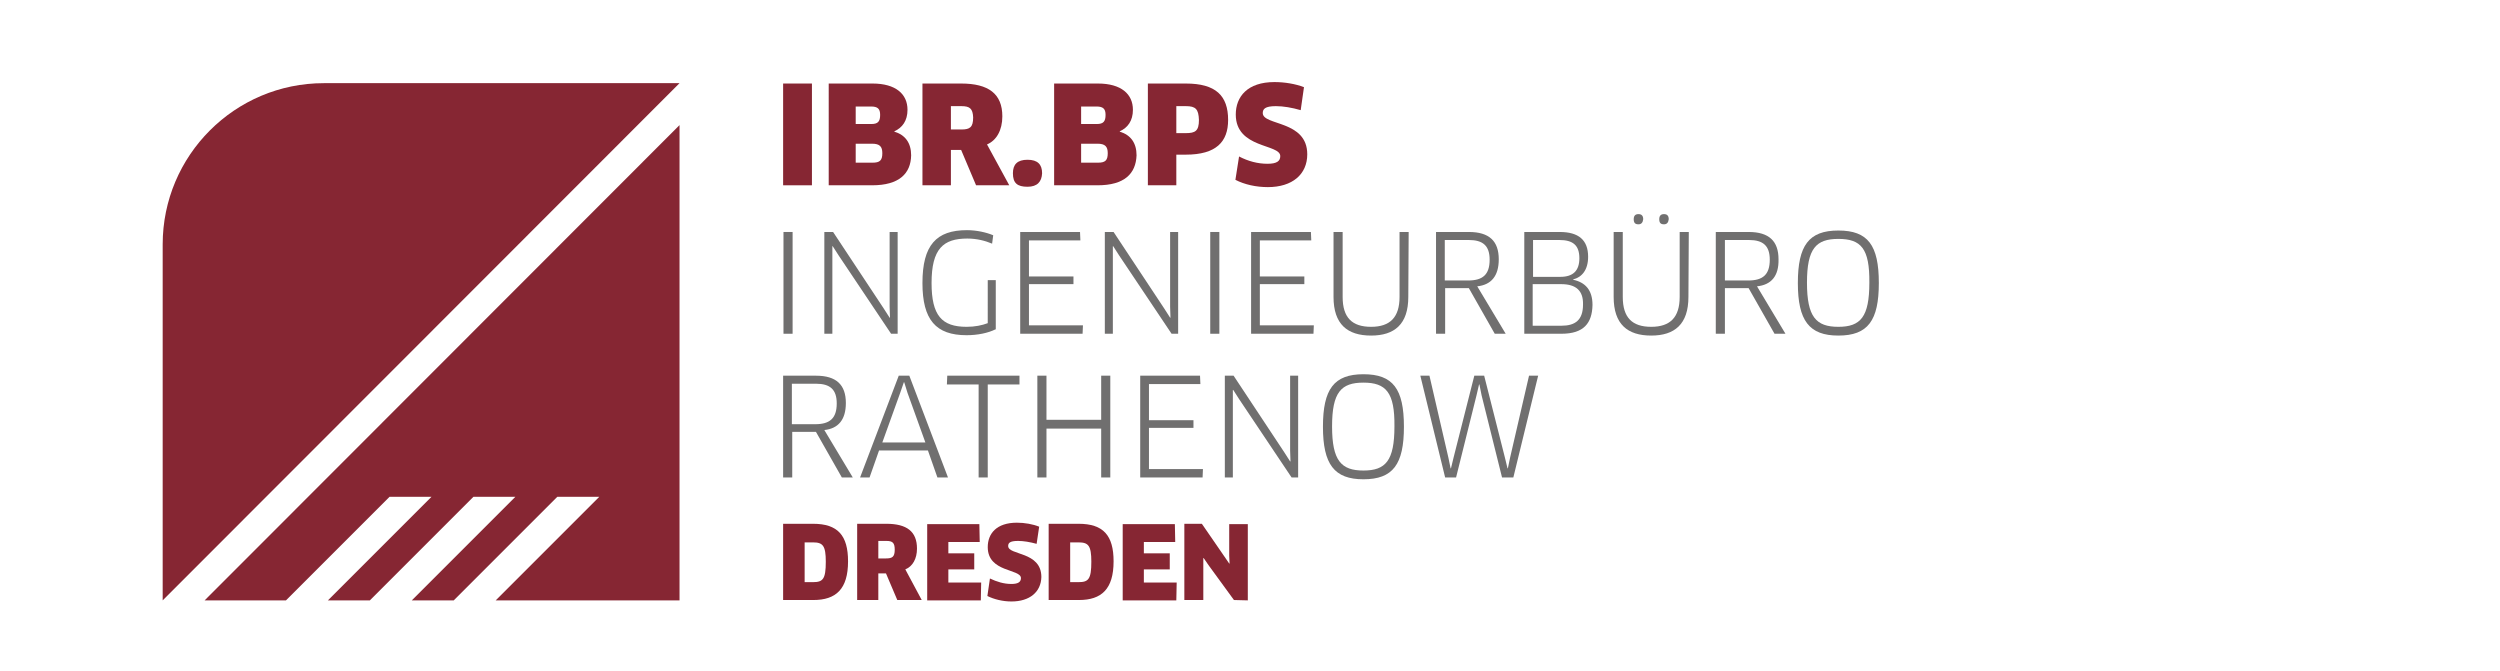 <?xml version="1.0" encoding="utf-8"?>
<!-- Generator: Adobe Illustrator 25.3.0, SVG Export Plug-In . SVG Version: 6.00 Build 0)  -->
<svg version="1.1" id="ibr_x5F_bps_x5F_dresden" xmlns="http://www.w3.org/2000/svg" xmlns:xlink="http://www.w3.org/1999/xlink"
	 x="0px" y="0px" viewBox="0 0 685.4 184" style="enable-background:new 0 0 685.4 184;" xml:space="preserve">
<style type="text/css">
	.st0{display:none;opacity:0.2;}
	.st1{display:inline;}
	.st2{clip-path:url(#SVGID_2_);fill:#941732;}
	.st3{display:inline;fill:#FFFFFF;}
	.st4{fill:#862633;}
	.st5{fill:#706F6F;}
</style>
<g id="Ebene_1_1_">
	<g class="st0">
		<g class="st1">
			<g>
				<defs>
					<rect id="SVGID_1_" x="44.8" y="-0.9" width="513.3" height="176.3"/>
				</defs>
				<clipPath id="SVGID_2_">
					<use xlink:href="#SVGID_1_"  style="overflow:visible;"/>
				</clipPath>
				<path class="st2" d="M89,22.7c-24.4,0-44.1,19.8-44.1,44.1v97.5h141.7V22.7H89z"/>
			</g>
		</g>
		<polygon class="st3" points="111.7,137.3 84.7,164.4 95.7,164.4 122.7,137.3 		"/>
		<polygon class="st3" points="135.3,137.3 108.3,164.4 119.3,164.4 146.3,137.3 		"/>
		<polygon class="st3" points="157.1,137.3 130.1,164.4 141.1,164.4 168.1,137.3 		"/>
		<polygon class="st3" points="210.5,-0.9 45.6,164.4 56.6,164.4 221.5,-0.9 		"/>
	</g>
	<g>
		<g>
			<path class="st4" d="M223,164.5h-8.3v-20.9h8.2c6.8,0,9.6,3.2,9.6,10.3C232.5,161.5,229.2,164.5,223,164.5z M222.9,148.7h-2.3
				v10.9h2.3c2.7,0,3.5-0.8,3.5-5.6C226.4,149.6,225.6,148.7,222.9,148.7z"/>
			<path class="st4" d="M248.2,156.1l4.5,8.4H246l-3.1-7.3h-2.1v7.3H235v-20.9h8c5.6,0,8.4,2.1,8.4,6.8
				C251.4,153.2,250.2,155.3,248.2,156.1z M243,148.3h-2.2v4.8h2.1c1.7,0,2.4-0.4,2.4-2.4C245.3,148.8,244.7,148.3,243,148.3z"/>
			<path class="st4" d="M269,159.7l-0.1,4.9h-14.7v-20.9h14.3l0.1,4.9H260v3.1h7.1v4.4H260v3.6H269z"/>
			<path class="st4" d="M277.3,164.9c-2.4,0-4.8-0.6-6.6-1.5l0.7-4.8c1.9,0.9,3.8,1.5,5.9,1.5c1.9,0,2.6-0.6,2.6-1.6
				c0-2.6-9.1-1.5-9.1-8.5c0-3.7,2.4-6.7,8-6.7c2.1,0,4.4,0.4,6.1,1.1l-0.7,4.7c-1.8-0.5-3.6-0.8-5.1-0.8c-2.3,0-2.7,0.6-2.7,1.4
				c0,2.6,9.1,1.4,9.1,8.5C285.4,162.3,282.3,164.9,277.3,164.9z"/>
			<path class="st4" d="M295.8,164.5h-8.3v-20.9h8.2c6.8,0,9.6,3.2,9.6,10.3C305.3,161.5,302,164.5,295.8,164.5z M295.7,148.7h-2.3
				v10.9h2.3c2.7,0,3.5-0.8,3.5-5.6C299.2,149.6,298.4,148.7,295.7,148.7z"/>
			<path class="st4" d="M322.6,159.7l-0.1,4.9h-14.7v-20.9h14.3l0.1,4.9h-8.6v3.1h7.1v4.4h-7.1v3.6H322.6z"/>
			<path class="st4" d="M338.3,164.5l-7-9.6L330,153h-0.1v2.3v9.2h-5.2v-20.9h4.8l6.2,9l1.3,1.9h0.1l-0.1-2.2v-8.6h5.1v20.9
				L338.3,164.5L338.3,164.5z"/>
		</g>
	</g>
	<g>
		<path class="st5" d="M214.8,63.6h2.5v27.9h-2.5V63.6z"/>
		<path class="st5" d="M244.3,91.5L229.9,70l-1.6-2.5h-0.1v3v21H226V63.6h2.4l13.9,21l1.6,2.5h0.1l-0.1-3V63.6h2.2v27.9H244.3z"/>
		<path class="st5" d="M272.9,90.3c-2,1-4.9,1.6-7.9,1.6c-8.4,0-12.1-4.2-12.1-14.3c0-10.4,3.8-14.5,12.2-14.5
			c2.6,0,5.3,0.6,7.2,1.4l-0.3,2.3c-1.9-0.8-4.2-1.4-6.8-1.4c-6.6,0-9.8,2.8-9.8,12.2c0,8.9,2.8,12,9.6,12c2.3,0,4.2-0.4,5.8-1V76.8
			h2.2v13.5H272.9z"/>
		<path class="st5" d="M296.9,89.2l-0.1,2.3h-17.1V63.6h16.4l0.1,2.3h-14.1v9.9h12.2v2.1h-12.2v11.3
			C282.1,89.2,296.9,89.2,296.9,89.2z"/>
		<path class="st5" d="M321.2,91.5L306.8,70l-1.6-2.5h-0.1v3v21h-2.2V63.6h2.4l13.9,21l1.6,2.5h0.1l-0.1-3V63.6h2.2v27.9H321.2z"/>
		<path class="st5" d="M331.8,63.6h2.5v27.9h-2.5V63.6z"/>
		<path class="st5" d="M360.2,89.2l-0.1,2.3H343V63.6h16.4l0.1,2.3h-14.1v9.9h12.2v2.1h-12.2v11.3C345.4,89.2,360.2,89.2,360.2,89.2
			z"/>
		<path class="st5" d="M386.1,81.4c0,7.5-3.8,10.6-10.2,10.6c-6.5,0-10.3-3.1-10.3-10.6V63.6h2.5v17.8c0,5.7,2.6,8.2,7.8,8.2
			c5.2,0,7.8-2.6,7.8-8.2V63.6h2.5L386.1,81.4L386.1,81.4z"/>
		<path class="st5" d="M405,78.5l7.8,13h-3L402.7,79h-6.5v12.5h-2.5V63.6h9c5.6,0,8.2,2.5,8.2,7.5C410.9,75.7,408.8,78.1,405,78.5z
			 M402.7,65.8h-6.6v11.1h6.4c4,0,5.9-1.6,5.9-5.7C408.4,67.4,406.6,65.8,402.7,65.8z"/>
		<path class="st5" d="M428.1,91.5h-10.2V63.6h9.7c5.2,0,7.8,2.2,7.8,6.8c0,3.6-1.7,5.6-4.1,6.2v0.1c3.3,0.7,5.3,2.8,5.3,6.9
			C436.5,88.6,434.2,91.5,428.1,91.5z M428,77.9h-7.8v11.4h7.9c3.7,0,5.9-1.5,5.9-5.8C434.1,79.7,432.1,77.9,428,77.9z M427.5,65.8
			h-7.2v10.1h7.5c3.5,0,5.2-1.7,5.2-5.1C433,67.2,431.2,65.8,427.5,65.8z"/>
		<path class="st5" d="M462.9,81.4c0,7.5-3.8,10.6-10.2,10.6c-6.5,0-10.3-3.1-10.3-10.6V63.6h2.5v17.8c0,5.7,2.6,8.2,7.8,8.2
			c5.2,0,7.8-2.6,7.8-8.2V63.6h2.5L462.9,81.4L462.9,81.4z M449.2,61.5c-0.9,0-1.3-0.4-1.3-1.4c0-0.9,0.4-1.4,1.3-1.4
			s1.3,0.5,1.3,1.4C450.4,61,450,61.5,449.2,61.5z M456.2,61.5c-0.9,0-1.3-0.4-1.3-1.4c0-0.9,0.4-1.4,1.3-1.4s1.3,0.5,1.3,1.4
			C457.4,61,457,61.5,456.2,61.5z"/>
		<path class="st5" d="M481.7,78.5l7.8,13h-3L479.4,79h-6.5v12.5h-2.5V63.6h9c5.6,0,8.2,2.5,8.2,7.5
			C487.7,75.7,485.6,78.1,481.7,78.5z M479.5,65.8h-6.6v11.1h6.4c4,0,5.9-1.6,5.9-5.7C485.2,67.4,483.4,65.8,479.5,65.8z"/>
		<path class="st5" d="M504,92c-8,0-11.1-4.1-11.1-14.4s3-14.4,11.1-14.4c8.1,0,11.1,4,11.1,14.4C515.1,87.9,512.1,92,504,92z
			 M504,65.5c-6.1,0-8.6,2.6-8.6,12s2.5,12.1,8.6,12.1s8.5-2.7,8.5-12.1C512.6,68.1,510.2,65.5,504,65.5z"/>
	</g>
	<g>
		<path class="st5" d="M226,117.9l7.8,13h-3l-7.1-12.5h-6.5v12.5h-2.5V103h9c5.6,0,8.2,2.5,8.2,7.5
			C231.9,115.1,229.8,117.5,226,117.9z M223.7,105.2h-6.6v11.1h6.4c4,0,5.9-1.6,5.9-5.7C229.4,106.8,227.6,105.2,223.7,105.2z"/>
		<path class="st5" d="M254.4,123.5H241l-2.6,7.4h-2.6l10.6-27.9h2.9l10.6,27.9H257L254.4,123.5z M246.8,107.7l-4.9,13.6h11.8
			l-4.9-13.6l-0.9-2.9h-0.1L246.8,107.7z"/>
		<path class="st5" d="M270.8,105.4v25.5h-2.5v-25.5h-8.7l0.1-2.4h19.8v2.4C279.5,105.4,270.8,105.4,270.8,105.4z"/>
		<path class="st5" d="M301.9,130.9v-13.4h-15v13.4h-2.5V103h2.5v12.1h15V103h2.5v27.9H301.9z"/>
		<path class="st5" d="M329.8,128.6l-0.1,2.3h-17.1V103H329l0.1,2.3H315v9.9h12.2v2.1H315v11.3H329.8z"/>
		<path class="st5" d="M354.1,130.9l-14.4-21.5l-1.6-2.5H338v3v21h-2.2V103h2.4l13.9,21l1.6,2.5h0.1l-0.1-3V103h2.2v27.9H354.1z"/>
		<path class="st5" d="M373.8,131.4c-8,0-11.1-4.1-11.1-14.4s3-14.4,11.1-14.4s11.1,4,11.1,14.4
			C384.9,127.3,381.9,131.4,373.8,131.4z M373.8,104.9c-6.1,0-8.6,2.6-8.6,12s2.5,12.1,8.6,12.1s8.5-2.7,8.5-12.1
			C382.4,107.6,380,104.9,373.8,104.9z"/>
		<path class="st5" d="M406.9,103l5.7,22.5l0.7,2.9h0.1l0.6-2.9l5.2-22.5h2.5l-6.8,27.9h-3.1l-5.6-22.5l-0.6-3h-0.1l-0.7,3
			l-5.6,22.5h-3l-6.8-27.9h2.5l5.2,22.5l0.6,2.9h0.1l0.7-2.9l5.7-22.5C404.2,103,406.9,103,406.9,103z"/>
	</g>
	<g>
		<path class="st4" d="M214.7,22.9h7.9v27.9h-7.9V22.9z"/>
		<path class="st4" d="M239.1,50.8h-11.9V22.9h12c6.4,0,9.6,2.9,9.6,7.2c0,3-1.4,4.9-3.6,5.9v0.1c3,0.9,4.6,3.1,4.6,6.5
			C249.7,47.6,246.5,50.8,239.1,50.8z M238.8,29.2h-4.2V34h4.3c1.8,0,2.4-0.7,2.4-2.5C241.3,29.8,240.6,29.2,238.8,29.2z
			 M239.1,39.4h-4.5v5.2h4.6c2,0,2.7-0.6,2.7-2.6C241.9,40.2,241.2,39.4,239.1,39.4z"/>
		<path class="st4" d="M270.6,39.6l6.1,11.2h-9.1l-4.1-9.7h-2.8v9.7h-7.8V22.9h10.6c7.5,0,11.3,2.8,11.3,9
			C274.8,35.7,273.2,38.5,270.6,39.6z M263.6,29.1h-2.9v6.4h2.9c2.3,0,3.2-0.6,3.2-3.3C266.7,29.8,265.9,29.1,263.6,29.1z"/>
		<path class="st4" d="M281.7,51.2c-2.8,0-4-1-4-3.7c0-2.4,1.2-3.7,4-3.7s4,1.3,4,3.7C285.6,49.8,284.4,51.2,281.7,51.2z"/>
		<path class="st4" d="M300.9,50.8H289V22.9h12c6.4,0,9.6,2.9,9.6,7.2c0,3-1.4,4.9-3.6,5.9v0.1c3,0.9,4.6,3.1,4.6,6.5
			C311.4,47.6,308.3,50.8,300.9,50.8z M300.6,29.2h-4.2V34h4.3c1.8,0,2.4-0.7,2.4-2.5C303.1,29.8,302.4,29.2,300.6,29.2z
			 M300.9,39.4h-4.5v5.2h4.6c2,0,2.7-0.6,2.7-2.6C303.7,40.2,303,39.4,300.9,39.4z"/>
		<path class="st4" d="M325.1,42.4h-2.6v8.4h-7.8V22.9h10.4c8.2,0,11.6,3.3,11.6,10C336.7,38.9,333.4,42.4,325.1,42.4z M325.1,29.1
			h-2.6v7.4h2.6c2.6,0,3.6-0.6,3.6-3.6C328.6,29.9,327.8,29.1,325.1,29.1z"/>
		<path class="st4" d="M347.6,51.3c-3.2,0-6.4-0.7-8.9-2l1-6.4c2.5,1.3,5.1,2,7.8,2c2.5,0,3.5-0.7,3.5-2.1c0-3.4-12.2-2-12.2-11.4
			c0-4.9,3.2-8.9,10.6-8.9c2.8,0,5.8,0.5,8.1,1.4l-0.9,6.3c-2.4-0.7-4.8-1.1-6.8-1.1c-3,0-3.6,0.8-3.6,1.9c0,3.5,12.2,1.9,12.2,11.3
			C358.4,47.8,354.3,51.3,347.6,51.3z"/>
	</g>
</g>
<g id="Signet_2_">
	<g>
		<path class="st4" d="M186.3,22.8H88.8c-24.4,0-44.2,19.8-44.2,44.2v97.6l0,0L186.3,22.8z"/>
		<polygon class="st4" points="56.1,164.6 78.4,164.6 106.8,136.2 118.3,136.2 89.9,164.6 101.4,164.6 129.8,136.2 141.3,136.2 
			112.9,164.6 124.4,164.6 152.8,136.2 164.3,136.2 135.9,164.6 186.3,164.6 186.3,34.3 		"/>
	</g>
</g>
<g>
</g>
<g>
</g>
<g>
</g>
<g>
</g>
<g>
</g>
<g>
</g>
</svg>
